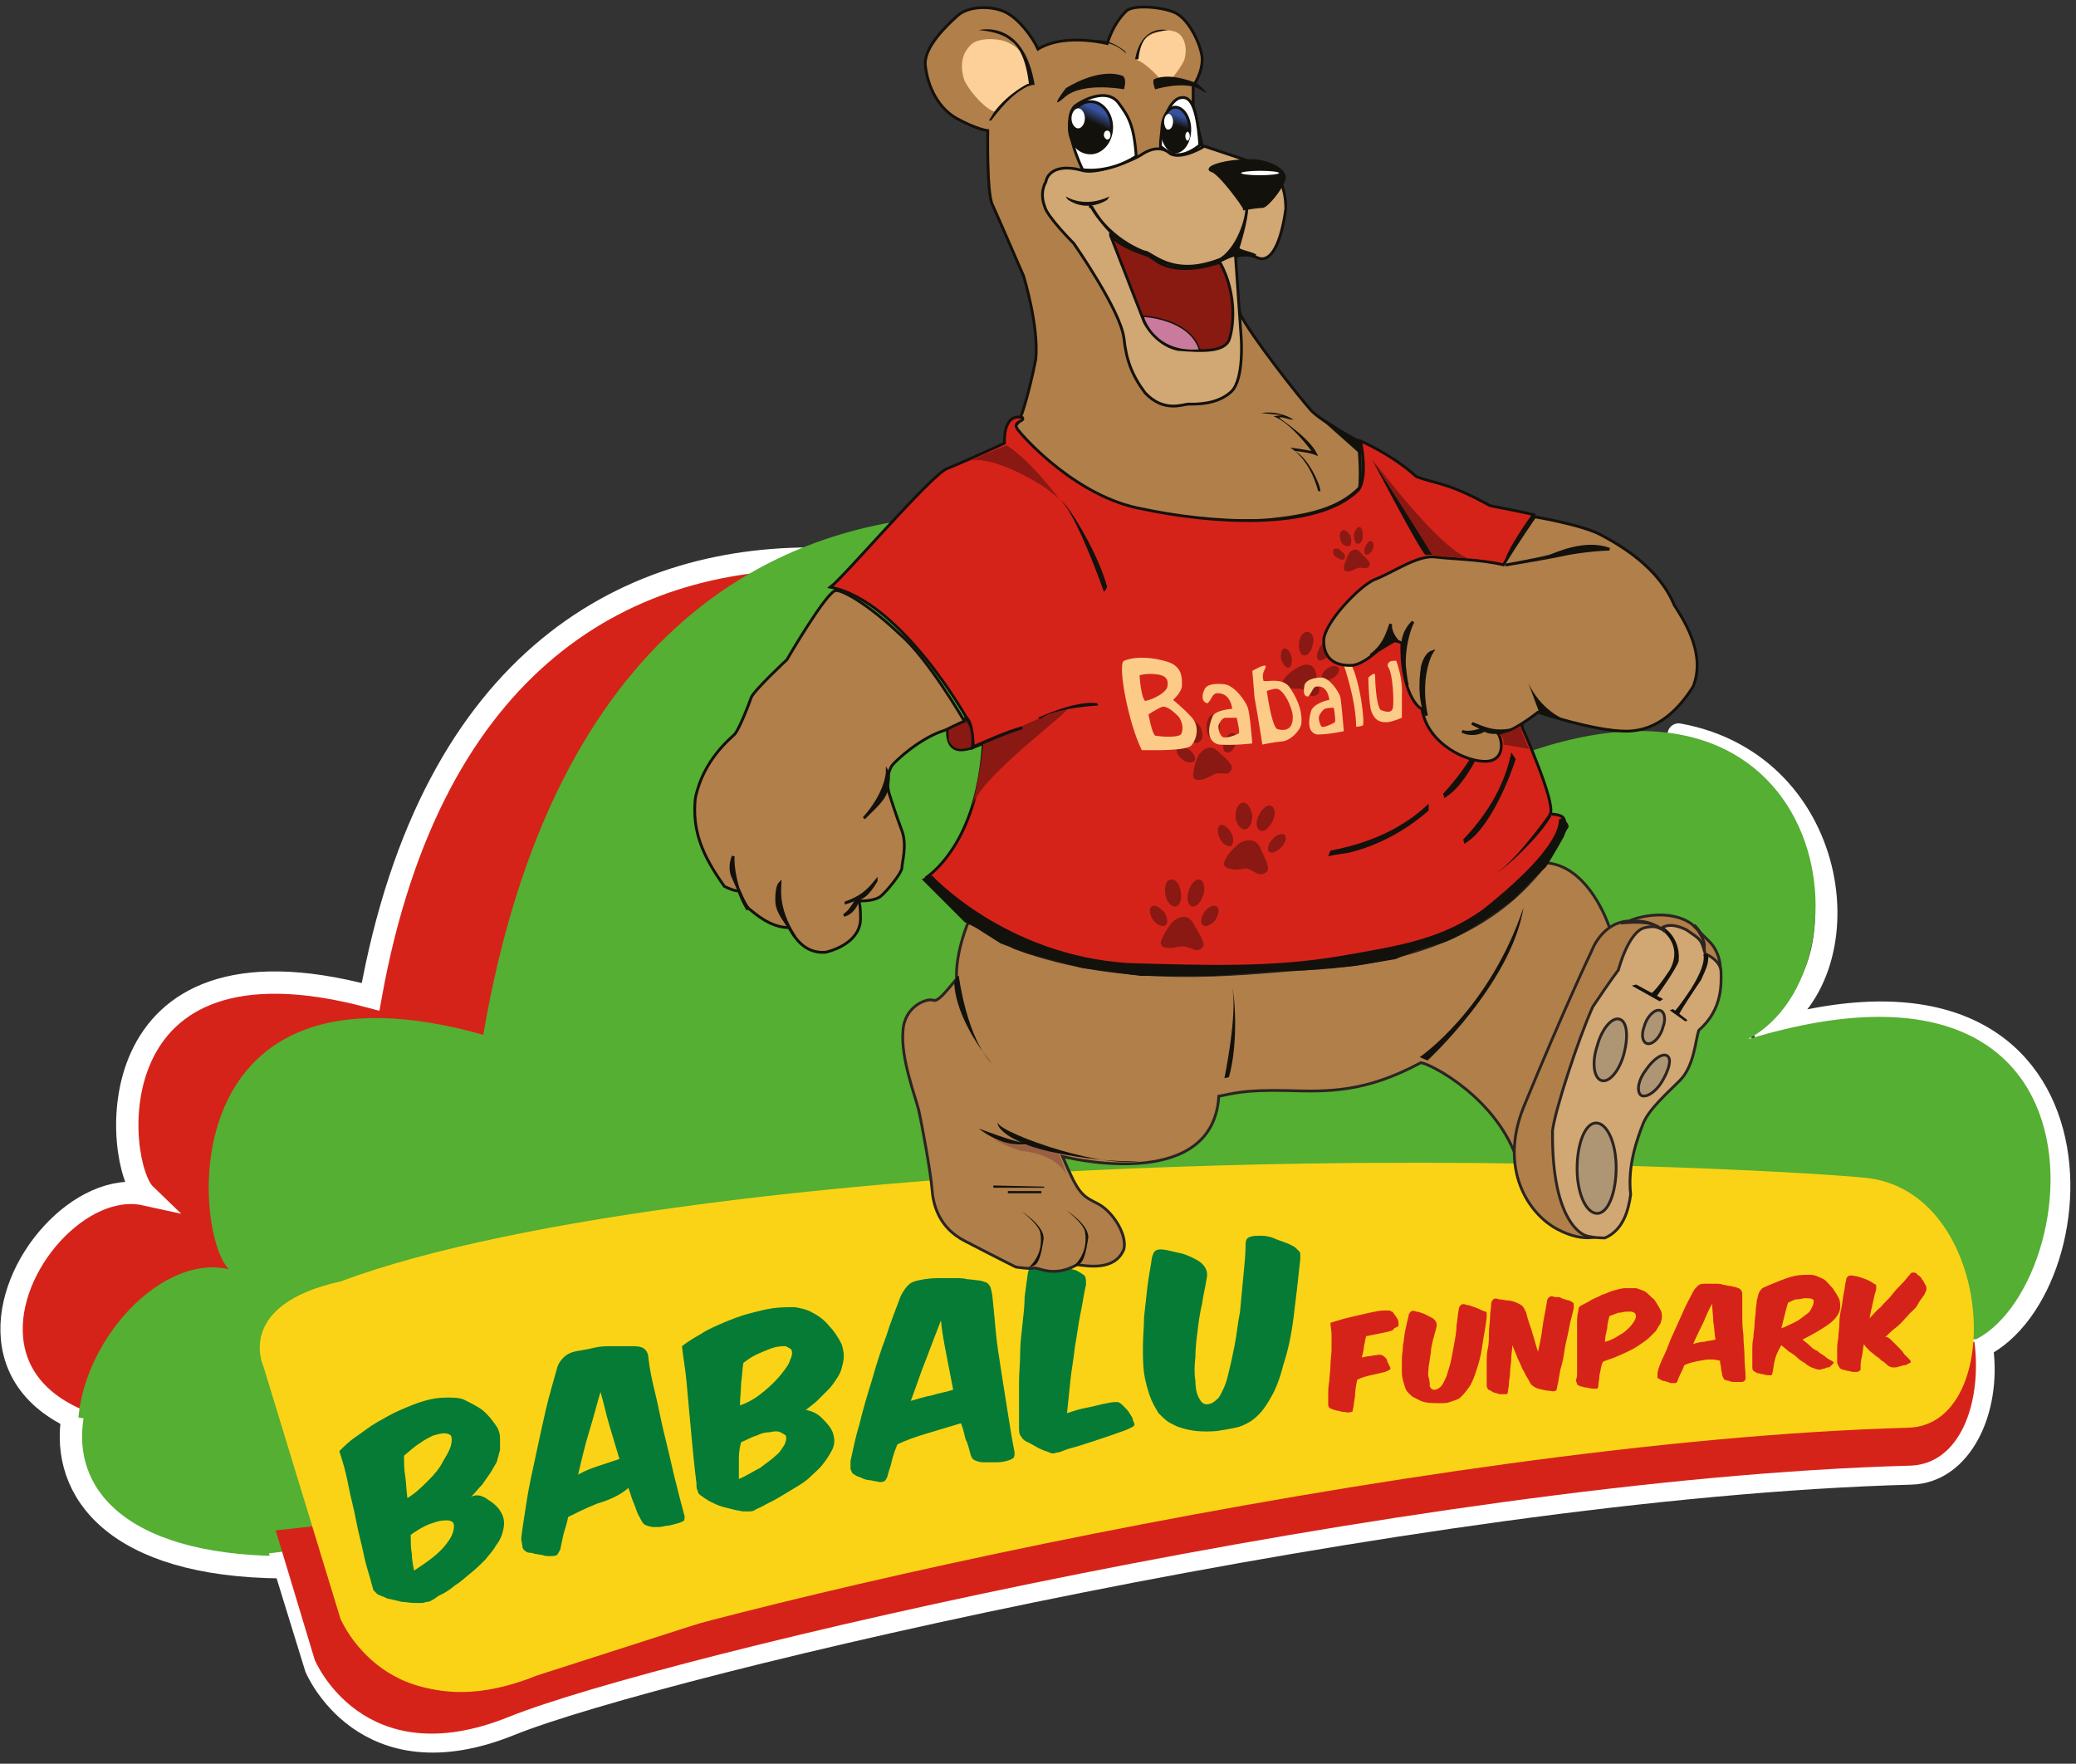 <svg xmlns="http://www.w3.org/2000/svg" width="186" height="158" viewBox="0 0 186 158"><rect x="0" y="0" width="186" height="158" fill="#333333" stroke="none"/><defs><linearGradient id="a" x1="53.592%" x2="63.181%" y1="39.978%" y2="16.152%"><stop offset="0%" stop-color="#13110C"/><stop offset="100%" stop-color="#3753A0"/></linearGradient><linearGradient id="b" x1="52.797%" x2="58.109%" y1="40.725%" y2="17.325%"><stop offset="0%" stop-color="#13110C"/><stop offset="100%" stop-color="#3753A0"/></linearGradient></defs><g fill="none" fill-rule="evenodd"><path stroke="#FFF" stroke-linecap="round" stroke-linejoin="round" stroke-width="2" d="M176.9 120.9c11.3-4.4 13.6-38-18.8-28.5 9.2-4.9 7.1-23.9-7.7-26.6"/><path fill="#D6231A" fill-rule="nonzero" stroke="#FFF" stroke-width="2" d="M149.7 112.7c9.9 0 16.4-32.5-16-23.1 10.7-5.4 6.5-32.1-21.3-20.2-7.6-17-68.2-41.2-79.2 19.9-25-6.7-23 15-20.2 17.7-11.4-2.5-27.4 30.3 21 19.9l115.7-14.2Z"/><path fill="#54AF32" fill-rule="nonzero" d="M174.6 120.6c11.2 0 18.5-38.6-18-27.5 12-6.4 7.3-38.2-24-24-8.6-20.2-76.9-48.9-89.3 23.6-28.1-7.9-26 17.8-22.8 21-12.9-3-30.9 36.1 23.6 23.6l130.5-16.7Z"/><path stroke="#FFF" stroke-width="2" d="M177.6 120.9c.7 5.5-1.9 11-6.4 11.1-44.3 1.2-112.1 17.1-125.5 22.5-13.1 5.3-17.4-5.1-17.4-5.1l-2.9-9.4 152.2-19.1Z"/><path fill="#D6231A" fill-rule="nonzero" d="M176.9 120.2c.7 5.5-1.3 11-5.8 11.1-44.3 1.2-112.1 17.1-125.5 22.5-13.1 5.3-17.4-5.1-17.4-5.1l-3.5-11.6 152.2-16.9Z"/><path fill="#FBD316" fill-rule="nonzero" d="M106.3 104.5c29.3-1 55.7.5 60.7 1 11.7 1 12.9 22.1 4 22.4-43.6 1.2-110.2 16.8-123.4 22.1-12.9 5.2-17.1-5-17.1-5l-6.9-22.6s-2.6-5.5 6.9-7.6c15.8-5.9 47.1-9.4 75.8-10.3Z"/><path fill="#FBD316" fill-rule="nonzero" d="M48.1 150.1c-12.9 5.2-17.1-5-17.1-5l-6.9-22.6s-2.6-5.5 6.9-7.6c15.7-5.8 47.1-9.3 75.7-10.2l4.3 25.2-62.9 20.2Z"/><path fill="#067B35" fill-rule="nonzero" d="M43.8 134.4c.5.3.9.7 1.1 1.1.3.5.3 1 .2 1.5-.1.5-.3 1-.7 1.5-.2.4-.6.8-.9 1.2-.4.4-.8.8-1.3 1.2-.5.4-.9.8-1.4 1.1-.5.4-.9.7-1.4.9-.2.1-.4.3-.6.4-.2.1-.3.2-.5.2s-.3.1-.5.1h-.6c-.5 0-.9-.1-1.2-.1-.4-.1-.8-.2-1.3-.3-.2-.1-.4-.2-.5-.2-.1-.1-.3-.1-.4-.2l-.3-.3c-.1-.1-.1-.3-.2-.6-.2-.8-.5-1.6-.7-2.6-.2-1-.5-2-.7-3.1-.2-1.1-.5-2.1-.7-3.2-.2-1.1-.5-2.1-.8-3 .4-.4.9-.9 1.5-1.3s1.2-.9 1.9-1.3 1.4-.8 2.1-1.1c.7-.3 1.4-.6 2.1-.8.7-.2 1.3-.3 2-.3.6 0 1.2 0 1.6.2.6.3 1.2.6 1.6.9.5.4.9.9 1.3 1.5.2.3.3.7.3 1v1.1c-.1.4-.2.7-.3 1.1-.2.3-.4.7-.6 1-.2.3-.5.7-.7 1-.3.3-.6.7-1 1.1.5-.3 1.1-.1 1.6.3Zm-5.4-1.8c.6-.6 1-1.1 1.3-1.7.3-.5.6-1 .7-1.4.1-.4.1-.7 0-.9-.1-.1-.3-.2-.6-.2s-.6.1-1 .2c-.4.2-.8.4-1.2.7-.5.3-.9.7-1.4 1.1 0 .6 0 1.2.1 1.8.1.6.1 1.3.2 2 .7-.4 1.3-1 1.9-1.6Zm-1.5 6.6c0 .5.1 1 .2 1.5.6-.4 1.2-.8 1.7-1.2.5-.4.9-.8 1.2-1.2.3-.4.5-.7.6-1.1.1-.4.1-.6 0-.8-.1-.1-.3-.2-.5-.2s-.5 0-.9.1c-.3.1-.7.2-1.1.4-.4.2-.9.5-1.3.8 0 .7 0 1.2.1 1.7Zm16.6-4.5c-1 .4-1.8.8-2.6 1.2-.1.6-.3 1.1-.4 1.5-.1.4-.2.9-.3 1.4-.1.2-.2.4-.3.5-.1.1-.4.1-.7.1-.2 0-.4 0-.6-.1-.2 0-.5-.1-.7-.1-.2-.1-.4-.1-.5-.1-.1 0-.3-.1-.4-.2-.1-.1-.2-.2-.2-.4s-.1-.4-.1-.7c.1-.9.3-2.1.5-3.4.2-1.3.5-2.6.8-4 .3-1.4.6-2.8.9-4.1.3-1.3.7-2.6 1-3.7.1-.4.3-.7.6-1 .3-.3.7-.5 1.4-.6.6-.1 1.1-.2 1.5-.3.5-.1.9-.1 1.3-.1h2.1c.5 0 .8.1 1 .3.2.2.3.5.3.8.1.9.3 1.9.6 3.1.3 1.2.5 2.4.8 3.6.3 1.2.6 2.5.9 3.8.3 1.2.6 2.4.9 3.5.1.2 0 .4 0 .5-.1.1-.3.2-.7.3-.4.1-.7.2-1 .2-.3.1-.6.1-1 .1-.3 0-.6-.1-.8-.2-.2-.1-.3-.3-.5-.7-.2-.3-.3-.7-.5-1.2-.2-.4-.3-.9-.5-1.4-.8.7-1.8 1.1-2.8 1.4Zm.2-3.4 1.8-.6-.9-3c-.3-1-.5-2-.8-3-.3 1-.6 2.2-1 3.5-.4 1.3-.7 2.6-1 3.9.7-.4 1.3-.6 1.9-.8Zm19.9-4.3c.4.4.8.8 1 1.3.2.6.2 1 0 1.5-.2.4-.5.9-.9 1.4-.3.4-.7.7-1.1 1.1-.4.4-.9.7-1.4 1l-1.5.9c-.5.3-1 .5-1.5.8-.2.1-.5.2-.6.3-.2.1-.4.1-.5.1h-.5c-.2 0-.4-.1-.6-.1l-1.2-.3c-.4-.1-.8-.3-1.2-.5-.2-.1-.3-.2-.5-.3-.1-.1-.3-.2-.4-.3-.1-.1-.2-.2-.2-.4-.1-.1-.1-.3-.1-.6-.1-.8-.2-1.7-.3-2.7-.1-1-.2-2.1-.3-3.2l-.3-3.3c-.1-1.1-.3-2.1-.4-3.1.5-.4 1-.7 1.7-1.1.6-.4 1.3-.7 2-1 .7-.3 1.5-.6 2.2-.8.8-.2 1.5-.4 2.2-.5.7-.1 1.4-.1 2-.1.6.1 1.1.2 1.6.5.6.3 1.1.7 1.5 1.2.4.4.8 1 1.1 1.6.1.3.2.7.2 1.1 0 .4-.1.7-.2 1.1-.1.4-.3.7-.5 1-.2.3-.4.6-.7.9l-.9.9c-.3.3-.7.6-1.1.9.5.1 1 .3 1.4.7Zm-7.4 3.9v1.6c.7-.3 1.3-.7 1.9-1 .5-.4 1-.7 1.4-1.1.4-.3.6-.7.8-1 .1-.3.2-.5.1-.8-.1-.1-.3-.2-.5-.3-.2-.1-.5-.1-.9 0-.4 0-.8.1-1.2.3-.4.1-.9.4-1.4.6-.2.7-.2 1.2-.2 1.7Zm2.3-6.3c.6-.5 1.1-1 1.5-1.5.4-.5.7-.9.8-1.3.2-.4.2-.7.1-.9-.1-.1-.3-.2-.5-.3-.3 0-.6 0-1 .1s-.8.3-1.3.5-1 .5-1.5.9c-.1.6-.1 1.2-.2 1.8 0 .6-.1 1.3-.1 2 .9-.3 1.6-.8 2.2-1.3Zm14.6 3.8c-1 .3-1.9.6-2.7 1-.2.5-.4 1-.5 1.5-.1.5-.3.9-.4 1.4-.1.2-.2.4-.3.4-.2.1-.4.1-.7 0-.2 0-.4-.1-.6-.1-.2 0-.5-.1-.7-.2-.2-.1-.3-.1-.5-.2-.1-.1-.2-.1-.3-.2-.1-.1-.1-.2-.2-.4v-.7c.2-.9.4-2 .8-3.3.3-1.3.7-2.6 1.1-3.9.4-1.4.8-2.7 1.3-4 .4-1.3.9-2.5 1.3-3.6.2-.4.4-.7.7-1 .3-.3.8-.4 1.4-.5.6-.1 1.1-.1 1.5-.1h1.3c.4 0 .7 0 1.1.1.3 0 .7.1 1 .1.5.1.8.2.9.4.2.2.2.5.3.9.1.9.2 2 .3 3.1.1 1.2.3 2.4.5 3.7.2 1.3.4 2.5.6 3.8.2 1.3.4 2.5.6 3.5 0 .2 0 .4-.1.5-.1.1-.3.2-.7.3-.4.1-.7.1-1 .1h-1c-.3 0-.6-.1-.8-.2-.2-.1-.3-.3-.4-.7-.1-.4-.2-.8-.4-1.2-.1-.4-.2-.9-.4-1.4l-3 .9Zm.4-3.4c.6-.2 1.3-.3 1.9-.5-.2-1-.4-2.1-.6-3.1-.2-1-.4-2.1-.5-3.1-.4 1-.8 2.1-1.3 3.4-.5 1.2-.9 2.5-1.4 3.8.7-.2 1.3-.4 1.9-.5Zm14.8 4c-.9.3-1.8.6-2.6.8-.3.1-.5.2-.8.3-.2 0-.4.1-.5.1-.1 0-.3 0-.4-.1-.1 0-.2-.1-.3-.1-.3-.1-.5-.2-.7-.3-.2-.1-.5-.3-.9-.5-.3-.1-.5-.3-.6-.5-.2-.2-.2-.5-.2-.8v-4.1c0-.8.1-1.7.1-2.5 0-.9.1-1.7.2-2.6.1-.9.2-1.7.2-2.5.1-.8.2-1.5.3-2.2.1-.4.2-.6.4-.7.2-.1.5-.1 1-.1.4 0 .9.1 1.5.2.5.1 1 .3 1.4.4.4.2.7.4.8.5.1.2.1.4.1.8-.2.8-.3 1.7-.5 2.6-.2 1-.3 1.9-.5 3-.1 1-.3 2-.4 3-.1 1-.2 1.9-.3 2.9.6-.2 1.2-.4 1.8-.5.6-.1 1.2-.3 1.8-.4.4-.1.7-.1.9-.1.2 0 .4.2.6.4.2.2.4.4.5.6.1.2.3.4.3.6.1.3.2.4.1.5 0 .1-.3.2-.7.4-.8.3-1.7.6-2.6.9Zm4.7-4c-.2-.6-.4-1.3-.5-2-.1-.7-.1-1.5-.1-2.4 0-.8.1-1.7.1-2.6l.3-2.7c.1-.9.3-1.8.4-2.6.1-.4.2-.6.4-.7.2-.1.5-.1 1 0 .4.1.9.2 1.3.3.4.1.8.3 1.2.5.8.4 1.2 1 1 1.8-.1.7-.3 1.4-.4 2.2-.2.8-.3 1.6-.4 2.4-.1.8-.2 1.6-.2 2.4-.1.8-.1 1.5 0 2.1 0 .6.1 1.1.3 1.5.2.4.4.6.7.6.4 0 .7-.2 1.1-.6.3-.5.6-1.1.8-1.9.2-.8.4-1.7.6-2.7.2-1 .3-2.1.5-3.1.1-1.1.2-2.1.3-3.2.1-1 .2-2 .2-2.8 0-.4.1-.6.4-.7.3-.1.6-.1 1-.1s.9.1 1.3.3c.5.2.9.3 1.3.5.2.1.4.2.5.3l.3.3c.1.1.1.2.1.3v.4c-.2 1.9-.4 3.6-.6 5.2-.2 1.6-.5 3-.9 4.2-.3 1.2-.7 2.3-1.2 3.1-.5.9-1 1.5-1.7 2-.5.3-.9.5-1.4.6-.5.1-1 .2-1.7.3-1.3.1-2.3 0-3.2-.3-.4-.1-.7-.3-1.1-.5-.3-.2-.6-.5-.9-.8-.3-.5-.6-1-.8-1.6Z"/><path fill="#D6231A" fill-rule="nonzero" d="m123.9 119.4-1.5.3c-.1.3-.1.6-.2.9 0 .3-.1.7-.2 1 .2 0 .4-.1.6-.1.2 0 .4-.1.7-.1.4-.1.6 0 .8.2.1.1.2.2.2.4.1.1.1.2.2.4.1.1.1.3 0 .3-.1.1-.2.1-.4.2-.4.1-.8.2-1.3.3-.4.1-.8.2-1.2.4-.1.5-.2 1-.2 1.5-.1.5-.1.9-.2 1.2 0 .1 0 .2-.2.2-.1 0-.3.1-.4 0-.2 0-.4 0-.6-.1-.2 0-.4-.1-.5-.1-.2-.1-.3-.1-.4-.2-.1-.1-.1-.2-.1-.4v-.8c0-.3 0-.7.1-1.2 0-.4.1-.9.1-1.4 0-.5.1-1 .1-1.4v-1.3c0-.4-.1-.8-.1-1.1.3-.1.7-.2 1-.3.3-.1.8-.2 1.2-.3.4-.1.9-.2 1.3-.3.5-.1.9-.2 1.3-.2h.5c.1 0 .1.1.2.1s.1.1.2.2c.2.3.4.5.4.8v.3l-.4.2c0 .2-.5.3-1 .4Zm1.9 4.6c-.1-.3-.2-.7-.2-1v-1.2c0-.4.1-.9.1-1.3.1-.4.1-.9.2-1.3.1-.5.2-.9.3-1.3 0-.2.1-.3.2-.4.1-.1.3-.1.5 0 .2 0 .4.1.7.2l.6.3c.4.2.6.5.5.9-.1.4-.2.7-.3 1.1-.1.4-.2.8-.2 1.2-.1.4-.1.8-.2 1.2 0 .4-.1.7 0 1 .1.3.1.6.1.8.1.2.2.3.4.3s.4-.1.6-.3c.2-.2.3-.5.5-.9.1-.4.3-.9.4-1.4.1-.5.2-1 .3-1.6.1-.5.2-1.1.2-1.6.1-.5.1-1 .2-1.4 0-.2.1-.3.2-.4.1-.1.3-.1.5 0 .2 0 .4.1.7.2.3.1.5.2.7.3.1 0 .2.1.3.1.1 0 .1.1.1.1v.4c-.1 1-.3 1.8-.4 2.6-.1.8-.3 1.5-.5 2.1-.2.6-.4 1.2-.7 1.6-.3.4-.6.8-.9 1-.2.1-.5.2-.8.3-.3.1-.5.1-.9.1-.7 0-1.2 0-1.7-.2l-.6-.3c-.2-.1-.3-.2-.5-.4s-.3-.4-.4-.8Zm12.4-5.1c.1-.8.3-1.6.4-2.3 0-.2.1-.3.2-.4.1-.1.3-.1.5 0h.3c.1 0 .2 0 .3.1.1 0 .2.1.3.1.1 0 .2.1.4.1.2.1.4.2.4.3v.4c-.1.5-.3 1.1-.4 1.7-.1.6-.3 1.3-.4 1.9-.1.7-.2 1.3-.4 1.9-.1.6-.2 1.2-.3 1.6 0 .3-.2.4-.6.3-.3 0-.7-.1-1.1-.2-.3-.1-.6-.3-.7-.5-.1-.2-.2-.4-.4-.7-.1-.3-.3-.5-.4-.8-.1-.3-.3-.6-.4-.9-.1-.3-.3-.7-.4-1 0 .4-.1.8-.1 1.2 0 .4-.1.8-.1 1.2 0 .4-.1.7-.1 1 0 .3-.1.6-.1.8 0 .1-.1.2-.1.2h-.4c-.2 0-.4 0-.5-.1-.2 0-.4-.1-.5-.2-.2-.1-.3-.1-.3-.2-.1-.1-.1-.2-.1-.4v-1.9c0-.4 0-.9.1-1.3s.1-1 .1-1.4c0-.5.1-.9.1-1.4 0-.4.1-.8.1-1.2 0-.2.1-.3.2-.4.1-.1.3-.1.5 0 .3 0 .6.1.8.1.3 0 .5.1.8.2.2.1.4.2.5.3.1.1.2.3.3.5.1.2.1.4.2.7l.3.9c.1.3.2.7.3 1 .1.4.2.7.3 1 .1-.5.3-1.3.4-2.2Zm5.1 4.3c0 .4-.1.7-.1 1 0 .1-.1.2-.1.2h-.4c-.2 0-.4-.1-.6-.1-.2 0-.3-.1-.5-.1-.1-.1-.3-.1-.3-.2s-.1-.2-.1-.4c.1-.2.1-.4.1-.8v-4.2c0-.4 0-.8.1-1.1 0-.3.1-.5.2-.5.3-.2.6-.3.9-.5.3-.2.7-.3 1-.5.4-.1.7-.3 1.1-.4.4-.1.7-.2 1-.2h1c.3.1.6.2.8.3.3.2.5.5.8.7.2.3.4.6.6 1 .1.2.1.4.1.6 0 .2-.1.4-.1.5-.1.2-.2.3-.3.5-.1.2-.2.3-.4.5s-.5.5-.8.7c-.3.2-.7.5-1.1.7-.4.2-.8.4-1.3.6-.4.2-.9.3-1.3.5-.2.5-.2.9-.3 1.2Zm1.8-3.6c.4-.2.7-.5.9-.7.2-.2.4-.5.5-.7.1-.2.1-.4 0-.5 0-.1-.1-.1-.3-.2h-.5c-.2 0-.4.1-.7.1-.3.1-.5.2-.8.3-.1.4-.2.7-.2 1.1-.1.4-.2.8-.2 1.2.5-.1 1-.4 1.3-.6Zm7.2 2.3c-.5.1-1 .2-1.4.4-.1.3-.2.5-.3.7-.1.2-.2.4-.3.7 0 .1-.1.2-.2.2h-.4c-.1 0-.2-.1-.3-.1-.1 0-.2-.1-.4-.1-.1 0-.2-.1-.2-.1-.1 0-.1-.1-.2-.1s-.1-.1-.1-.2v-.3c.1-.5.3-1 .6-1.6.3-.6.5-1.3.8-1.9.3-.7.6-1.3.9-2 .3-.7.6-1.2.9-1.8.1-.2.2-.3.4-.5s.4-.2.8-.2h.8c.2 0 .5 0 .7.1.2 0 .4.1.6.1.2 0 .3.1.5.1.2.1.4.1.5.3.1.1.1.3.1.5v1.6c0 .6 0 1.2.1 1.9 0 .7.1 1.3.1 2s.1 1.3.1 1.8c0 .1 0 .2-.1.3-.1.1-.2.1-.4.1h-.5c-.2 0-.3 0-.5-.1-.2 0-.3-.1-.4-.1-.1-.1-.1-.2-.2-.4 0-.2-.1-.4-.1-.6 0-.2-.1-.5-.1-.7-.7-.2-1.3-.1-1.8 0Zm.4-1.7c.3-.1.7-.1 1-.2-.1-.5-.1-1.1-.2-1.6 0-.5-.1-1.1-.1-1.6-.3.5-.5 1-.8 1.7-.3.6-.6 1.2-.9 1.9.3-.1.7-.2 1-.2Zm6.3 1.7c-.1.4-.1.7-.2 1.1 0 .1-.1.2-.1.2h-.3c-.2 0-.4-.1-.5-.1-.2 0-.3-.1-.5-.1-.1-.1-.2-.1-.3-.2-.1-.1-.1-.2-.1-.4v-1.5c0-.3 0-.7.1-1.1 0-.4.1-.8.1-1.2 0-.4.1-.8.1-1.1 0-.4.1-.7.1-1 .1-.3.1-.5.2-.7.1-.2.2-.3.3-.4.4-.2.9-.4 1.4-.6.5-.2 1-.4 1.5-.5.5-.1.9-.1 1.4-.1.4 0 .8.2 1.2.4.3.2.5.5.8.8.2.3.4.6.6 1 .1.4.1.8 0 1.1-.2.5-.6.9-1.2 1.3s-1.3.8-2.1 1.2c.2.2.4.3.6.5.2.2.4.4.7.5.2.2.4.3.7.5.2.2.4.3.6.4.2.1.2.2.2.2l-.2.2c-.1.1-.2.2-.3.2-.1 0-.2 0-.3.1-.2 0-.3.1-.5.1s-.4-.1-.7-.2c-.2-.1-.4-.2-.6-.4-.2-.1-.5-.3-.7-.5-.2-.2-.5-.4-.7-.5-.2-.2-.5-.4-.7-.6-.4.7-.5 1-.6 1.4Zm.9-4.1-.3 1.2c.5-.2.9-.4 1.3-.6.4-.2.7-.5 1-.7.3-.2.4-.5.5-.7.1-.2.1-.4.1-.5-.1-.2-.4-.2-.8-.2-.2 0-.4.1-.7.1-.3 0-.5.2-.8.3-.1.3-.2.7-.3 1.1Zm9.6 2.3.6.6c.2.2.4.4.5.6l.4.4c.1.1.2.2.2.3 0 .1-.1.1-.3.2-.1.1-.2.1-.3.1-.1 0-.3.1-.4.1-.2.1-.4.1-.6.1-.2 0-.4-.1-.6-.3-.1-.1-.2-.2-.4-.3-.1-.1-.3-.3-.5-.4-.2-.2-.4-.3-.6-.5-.2-.2-.4-.4-.5-.6-.1.4-.1.8-.2 1.2-.1.4-.1.7-.1 1 0 .1 0 .2-.1.2 0 0-.1.1-.2.1h-.4c-.1 0-.3-.1-.5-.1-.3-.1-.6-.1-.7-.3-.1-.2-.2-.3-.2-.5v-.9c0-.4 0-.8.1-1.2 0-.4.1-.9.1-1.4 0-.5.1-1 .2-1.4.1-.5.1-.9.2-1.3s.1-.8.2-1.1c0-.2.1-.3.2-.4.1 0 .3-.1.5 0 .2 0 .5.1.8.2.3.1.5.2.7.3.1.1.2.1.3.2.1 0 .1.1.2.1v.4c-.1.3-.2.7-.3 1.2-.1.4-.2.9-.3 1.4.3-.3.6-.7 1-1 .3-.4.7-.7 1-1.1.3-.4.6-.7.9-1 .3-.3.5-.6.7-.8.1-.2.2-.2.3-.2.1 0 .3 0 .4.2.2.1.3.2.4.4.1.1.2.3.3.5.1.1.1.3.1.4 0 .1-.1.3-.2.5-.2.3-.4.5-.6.9-.2.4-.6.6-.9 1-.3.3-.6.7-1 1-.4.3-.7.6-1 .9.2-.1.4.1.6.3Z"/><path fill="#54AF32" fill-rule="nonzero" stroke="#FFF" stroke-width="2" d="M6.5 126.9c-1.1 6.7 3.8 13.4 18.8 13.5"/><path fill="#13110C" d="M137.7 63.1s.1 1.7-2.9 2.2c-1.9 0-3.1-.7-3.1-.7s.7.5.9.5c.3 0-.9.4-1.6.2.4.2 2.8.4 3.4.5 1-.2 1.8-.8 3.5-2.2l-.2-.5Z"/><path fill="#B17F4A" stroke="#13110C" stroke-width=".25" d="M90.9 38.2s3.2 3.9 5.7 5.3c2.8 1.4 7.3 3.5 16.8 3.1 3.9-.4 6.5-1 8.4-2.9.2-1.4-.1-4.2-.1-4.2s-3.1-1.6-4.2-2.7c-1-1.1-5.5-6.8-6.4-8.7-.3-1.7-4.2-18.6-4.2-18.6V7.7s.9-1.2.8-2.6c-.2-1.4-1.3-3.5-2.5-4s-3.7-.7-4.3-.1c-.6.6-1.2 1.4-1.7 2.9-.9-.2-4.1-.8-6.2.5-.5-1.1-1.7-2.7-2.9-3.3-1.2-.6-3.3-.6-4.3.3-1 .9-3 2.8-2.9 4.4.2 2 1.2 3.9 2.8 4.8 1.8 1 2.8 1.1 2.8 1.1s-.1 5.5.4 6.6c.5 1.1 2.8 6.4 2.8 6.4s1.4 4.5 1.1 7.5c-.6 3-1.2 4.8-1.4 5.3-.1.4-.5.7-.5.7Z"/><path fill="#FFF" stroke="#13110C" stroke-width=".25" d="M104 13.2c-.1.2 0-3.6 1.6-4.4.7-.2 1.6-.2 1.9 4.2-2.4 1.9-3.3 0-3.5.2Z"/><path fill="#D6231A" stroke="#13110C" stroke-width=".25" d="M86.8 82.5s-3.4-3-3.8-3.9c1-.7 4.6-3.8 5.1-12-.8.3-3.4 1.7-3.2-1.4 1.1-.6 1.7-.9 1.7-.9s-5.9-10.5-12.2-11.7c1.3-1 8.8-9.8 10.4-10.6 2-.8 5.2-2.3 5.2-2.3s-.2-2.7 1.6-2.3c.3.4-1 .3-.4 1.1s5.4 6.1 11.2 7.1c5.6 1.2 15.5 2.1 19.3-1.7.9-1.2.2-4.4.2-4.4s2.8 1.2 5 3.2c1.9.7 2.8.5 6.6 2.6 3.1.6 3.9.8 3.9.8s-2.4 3.3-2.5 4.4c-1.1-.1 1.5 14.7 1.5 14.7s3 6.7 2.5 7.7c.4.1 1.6 0 1.2 1.1-.5.8-1.1 2.6-1.8 3.4-.4.5-4.9 5.5-9.1 6.7-3.5 1.2-2.3 1.7-10.8 2.6-3.2.1-8.6.5-8.6.5s-8 .3-11.3-.4c-3.3-.7-7.1-1.6-7.8-2-.7-.5-3.9-2.3-3.9-2.3Z"/><path fill="#891912" d="M115.8 61.7s-1.2-.2-.8-.8c.3-.6 1.4-1.2 1.7-1.3.3-.1 1-.2 1.2.7.2.9.3 1.1.3 1.6 0 .3-.5.6-.8.4-.3-.2-.6-.6-1-.6h-.6Zm.6-4.2c.1-.6.5-1 .8-.9.4.1.6.6.4 1.2-.1.6-.5 1-.8.9-.3 0-.5-.6-.4-1.2Zm2.8 1.1c.3-.5.4-1 .2-1.2-.3-.2-.7 0-1.1.5-.3.5-.4 1-.2 1.2.2.2.7-.1 1.1-.5Zm.3 2.1c.4-.3.6-.7.4-.9-.2-.2-.6-.2-1 .1-.4.3-.6.7-.4.9.1.2.6.2 1-.1Zm-4.7-1.6c-.1-.5 0-.9.2-1 .3-.1.6.3.7.7.1.5 0 .9-.2 1-.2.1-.5-.2-.7-.7Zm-6.7 10.6s-1.1.5-1.2-.2c0-.7.4-1.9.7-2.1.2-.2.8-.8 1.5-.1.7.6.9.8 1.2 1.2.2.3-.1.8-.4.8-.4 0-.9-.1-1.2.1-.3.2-.6.3-.6.3Zm-1.8-3.9c-.2-.6-.2-1.1.2-1.3.3-.1.8.2 1.1.7.2.6.2 1.1-.2 1.3-.4.2-.8-.2-1.1-.7Zm3-.7c0-.6-.2-1.1-.6-1.1-.3 0-.6.5-.6 1.1 0 .6.2 1.1.6 1.1.2-.1.5-.5.6-1.1Zm1.4 1.6c.2-.5.1-1-.2-1-.3-.1-.6.2-.8.7-.2.5-.1 1 .2 1 .3.1.6-.2.8-.7Zm-4.8 1.3c-.4-.3-.6-.8-.4-1 .2-.2.7-.1 1.1.2.4.3.6.8.4 1-.3.2-.8.1-1.1-.2Z"/><path fill="#FCCB88" d="M102.1 60.5s.1 1.9.5 2.3c.9-.2 1.9-.8 2-1.3.1-.6-.1-1-1-1.1-1-.1-1.5.1-1.5.1Zm.8 3.5s.3 1.7.6 1.9c.6.1 1.9.2 2.3-.1.3-.5.1-1.2-.2-1.6-.3-.3-.9-.9-1.4-.9-.4.1-1.3.7-1.3.7Zm-2.2-4.8c1.4-.6 3.7-.1 4.4.3.8.5.8 1.2.8 1.9 0 .6-.8 1.3-.8 1.3s1 .8 1.7 1.6.4 1.9 0 2.4c-.3.6-3.4.5-4.5.5-1.2-2.4-2.2-7.7-1.6-8Zm10.1 5.1h-1c-.3 0-.5.4-.6.6-.1.2 0 .8.3 1.1.3.2 1.1-.1 1.5-.3.1-.2-.2-1.4-.2-1.4Zm-.4-.8s-.1-1.4-1.3-1.4c-.5 0-.5.5-.9.9-.6-.1-.5-.8-.3-1.2.2-.5.9-.6 1.8-.5.9.1 1.9 1.5 2.1 2.1.2.6.4 3.2.4 3.2s-1.6.2-3 .1c-1.2-.3-.9-1.7-.6-2.4.1-.7 1.8-.8 1.8-.8Zm3.1-1.6s.4 3 .9 3.4c.6.2 1.6.2 1.4-1.4-.3-1.2-.9-2.1-1.4-2.2-.4 0-.9.2-.9.2Zm-1.3-1.8s1.2-.7 1.2-.4c0 .3-.4.5-.2 1.3.4.1 1.6-.3 2.3.5.6.9 1.2 2 1.1 3.3-.1.7-1 1.5-1.6 1.6-1 .1-1.9.3-1.9.3s-.5-3.2-.7-4.2c-.1-1.3-.2-2.4-.2-2.4Zm7.3 3.3s-.6 0-.8.1c-.2.1-.4.4-.5.6-.1.2 0 .7.2 1 .2.1.9-.2 1.2-.4.1-.2-.1-1.3-.1-1.3Zm-.4-.7s-.1-1.3-1.1-1.2c-.4 0-.4.5-.8.9-.5 0-.4-.7-.3-1.1.2-.4.8-.6 1.5-.6s1.6 1.3 1.7 1.8c.1.6.3 3 .3 3s-1.3.3-2.4.3c-1-.2-.7-1.6-.5-2.2.4-.7 1.6-.9 1.6-.9Zm1.3-3.1s1.1 3.1 1.1 5.5c.1 0 .3 0 .6-.1.2-.2-.2-3.9-1.1-5.6-.2-.2-.6.2-.6.2Zm2.2 1.1s.6-.6.6-.2c0 .5.1 2.7.5 3.1.5.2 1 .3 1.1-.2.1-.5 0-3-.4-3.6-.2-.2 0-.6.4-.6h.3s.6 1.6.5 3v2.1s-.9.4-1.4.4c-.5 0-1.1-.1-1.4-1.2-.2-1.2-.2-2.8-.2-2.8Z"/><path fill="#B17F4A" stroke="#2B2422" stroke-width=".25" d="M144.2 83.1c-.5-1.5-2.3-5.5-5.6-5.8-1.6 1.8-6.4 8.9-21.8 9.5-5.6.4-16 1.8-25.9-1.9-2.9-1.6-4.1-2.4-4.1-2.4s-1.2 2.7-1.1 5.2c-1 1.2-1.7 2.1-2.1 1.9-.5-.2-2.6.5-2.7 2.8-.2 2.4 1.1 5.8 1.4 7 .3 1.3 1.1 5.7 1.2 7.1.1 1.4.6 3.5 3 4.7 2.3 1.2 4.5 2.3 4.5 2.3s1.2.2 1.6.1c.5-.1 1.7.9 3.9-.3.9.1 3.4.6 4.2-1.4.3-1.3-1-3.4-2.4-4.1-1.4-.7-1.7-.9-3.1-4.2 1.6.4 13.5 2.9 14-5.4 1.2-.2 2.1-.6 6.2-.5 3.5.1 6.9.2 11.9-2.5.9.1 6.9 3.2 8.7 8.9l8.2-21Z"/><path fill="#13110C" d="M109.7 96.6s1.2-5.8.7-8.1c.3 1.1.5 5.3-.3 8-.5.1-.4.1-.4.1Zm-19.4 10.1h3v.2h-3v-.2Zm-1.3-.5 4.5.1.1.1H89v-.2Zm2.5 2.3s2.1 1.3 2 2.5c-.2 1.3-.4 2.2-.9 2.4l-.5.2s1.5-1.1 1.1-3.2c-.2-.8-1.7-1.9-1.7-1.9Zm4-.1s2.1 1.3 2 2.5c-.2 1.3-.4 2.2-.9 2.4l-.5.2s1.5-1.1 1.1-3.2c-.2-.8-1.7-1.9-1.7-1.9Z"/><path fill="#B17F4A" stroke="#2B2422" stroke-width=".25" d="M142.6 85.2s.9-2.6 3.4-2.7c.8-.4 3.7-1.1 5.6.3l1.6 1.6s1.2 1.1.9 3.2c-.3 2.1-2.1 4.4-2.1 4.4l-5.3 8.2-1.3 2.3-.5 6.9-1.3 1.2s-1.5.9-4.1-.5c-2.6-1.4-5.2-5.4-3-10.9 3.7-9 6.1-14 6.1-14Z"/><path fill="#D1A773" stroke="#2B2422" stroke-width=".25" d="M142.1 110.7s-3.1-.8-3-9.4c.2-1.8 2.3-8.2 3.6-11.1 1.6-2.4 2.3-3.3 2.3-3.3s.9-3.5 2.4-3.8c.9-.2 1.1 0 1.4.1.2-.2.9-.6 2.3.1 1.3.9 1.3.8 1.7 2.2.2 0 1.4.6 1.4 1.6 0 .9.2 3.3-2 5.2-.3.9-.4 3.2-1.7 4.5-1.2 1.2-2.8 2.6-3.3 3.9-.5 1.3-1.4 3.7-1.1 6.3-.2 1.5-.7 3.2-2.3 3.9-1.1 0-1.7-.2-1.7-.2Z"/><path fill="#AE9675" stroke="#2B2422" stroke-width=".25" d="M143.1 93.7c.4-1.5 1.3-2.6 2-2.4.7.2.8 1.6.4 3.1s-1.3 2.6-2 2.4c-.7-.2-.9-1.6-.4-3.1Zm4.4 2.1c.7-1 1.5-1.5 1.9-1.2.4.3.1 1.3-.5 2.3-.6 1-1.5 1.5-1.9 1.2-.4-.4-.2-1.4.5-2.3Zm-.2-3.8c.2-.8.8-1.5 1.3-1.5s.7.7.4 1.5c-.2.8-.8 1.5-1.3 1.5s-.7-.7-.4-1.5Zm-6 12.7c0-2.2.7-4.1 1.7-4.1s1.8 1.8 1.8 4-.7 4.1-1.7 4.1-1.8-1.8-1.8-4Z"/><path fill="#13110C" d="M148.7 83.2s2.2 1.3.9 3.7c-1.4 2.1-1.7 2.1-1.7 2.1l.5.3s1.8-2.5 2-3.2c.1-1-.2-2.2-1.3-3l-.4.1Zm3.9 2.3s.4.7-1.1 3.1c-1.4 2.1-1.6 2.1-1.6 2.1l.5.3c-.1-.1 1.6-2.6 2-3.2.4-.9.8-1.6.6-2.4-.3.1-.4.1-.4.1Z"/><path fill="#13110C" d="m146.2 88.3 2.5 1.4.3-.2-2.4-1.3-.4.1Zm3.4 2.2 1.4 1 .2-.1-1.3-1-.3.1Z"/><path fill="#13110C" stroke="#2B2422" stroke-width=".25" d="M145.9 82.6c-1.9.3 1.2-.3 2.4.3.9.5.8.5.8.5s-1.3-1.2-3.2-.8Zm6.2.6c-.8-.9.5.5.6 1.4v.6s.1-1.1-.6-2Z"/><path fill="#13110C" d="m127.2 94.7.7.3s7.5-6.9 8.6-13.7c-3.1 9.2-9.3 13.4-9.3 13.4Zm-41.3-7.3s.7 5.6 3 7.9c-1.7-2-3.3-4.9-3.4-7.2.1-.6.4-.7.4-.7Z"/><path fill="#9A5F43" d="M91.8 102.6c.5-.1 3.1.8 3.1.8l.7 1.9s-.8-1.9-4.1-2.2c-1.1-.3-2.4-1-2.4-1s2.2.6 2.7.5Z"/><path fill="#13110C" d="M89.5 100.5c-1 .5 8.5 4.2 12.6 3.5-2.5.2-8.9-.6-11.1-1.9-1.1-.5-1.9-1.4-1.5-1.6Z"/><path fill="#13110C" d="M87.7 101.1s3.4 1.3 4.2 1.3h.8s-1 .3-2.4 0-2.6-1.3-2.6-1.3ZM98.9 53s-2.2-6.3-3.8-8.2c.9.9 3.3 4.8 4.1 7.8-.3.5-.3.4-.3.4Zm36.5 14.4.4.6s-1.4 4.5-3.6 6.8c-.5.5-1 .8-1 .8l-.1-.4c2.4-2.5 3.8-5.2 4.3-7.8ZM128 72v.6s-2.9 2.8-7.2 3.8c-.8.1-1.8.3-1.8.3l.2-.5c3.7-.7 6.6-2.1 8.8-4.2Zm5.6-8.7.4.6s-1.4 4.5-3.6 6.8c-.5.5-1 .8-1 .8l-.1-.4c2.4-2.6 3.8-5.2 4.3-7.8Z"/><path fill="#B17F4A" stroke="#13110C" stroke-width=".25" d="M137.5 46.3s4.2.7 5.9 1.6c1.7.9 5.2 2.9 6.6 6.3 1.1 1.7 2.8 4.5 1.7 7.3-1.2 1.9-3.1 4-6 4s-7.9-1.7-7.9-1.7-2.5 2-3.6 1.9c.4.5.7 2.4-1 2.5-1.7.1-5.3-1.5-5.8-4.7-.6-.2-1.9-2-1.8-5.9-.6-.3-1.3-.2-1.3-.2s-1.7 2-3.1 2.2c-1.6.1-2.6-.6-2.6-2.2s3.3-5 4.6-5.5c1.6-.6 3.8-2.2 5.4-2 1.6.2 4 .2 6.1.7 1-1.7 2.8-4.3 2.8-4.3Z"/><path fill="#13110C" stroke="#13110C" stroke-width=".25" d="M135 50.6s3.3-.6 3.9-.8c.6-.2 3.1-1.4 5.3-.6-.8 0-2.9.2-4.2.5-1.4.3-5 .9-5 .9Z"/><path fill="#13110C" d="M136.9 61.1s1.4 3.7 5.6 3.9c-1.9-.4-4.6-1.2-4.6-1.2l-1-2.7Z"/><path fill="#13110C" stroke="#13110C" stroke-width=".25" d="M125.7 57.5s0-.9.9-1.8c-.4.7-1.2 3.3-.5 5.7-.3-1-.4-3.9-.4-3.9Zm1.7 2.5c0-.3.3-1.4.9-1.6-.2.3-1.2 2.4-.5 5.7-.8-1.6-.4-4.1-.4-4.1Zm-44 18.5s6.6 7.2 17.7 7.9c7 .2 12.8.4 18.8-.6 5.9-1 9.3-1.6 13-4.2 3.9-3.1 6.8-6.1 6.9-8.1l.2-.1s.5.5.4.7c-.2.2-.4.8-.4.8s-1 1.8-1.6 2.7c-.6.5-2.9 2.9-2.9 2.9s-4.5 3.4-6.5 3.9-4 1.4-4 1.4l-3.6.6-4.4.4-2.8.1-5.5.4h-6.5l-5.2-.7-4.9-1.3-2.4-.9-2.2-1.4-1-.5-3.7-3.7.6-.3Z"/><path fill="#13110C" d="M138.8 72.9s-2.8 4-4.7 5.3c1-.6 3.8-3.2 4.9-5.1l-.2-.2Z"/><path fill="#891912" d="M105.2 84.9s-1.3.2-1.2-.5c.2-.7 1-1.9 1.3-2 .3-.2 1.1-.6 1.6.3.5.9.7 1.1.9 1.7.2.4-.3.8-.7.7-.4-.1-.9-.4-1.3-.3-.3 0-.6.1-.6.1Zm-.8-4.8c-.1-.7.1-1.3.5-1.3.4-.1.8.4.9 1.1.1.7-.1 1.3-.5 1.3-.3.1-.8-.4-.9-1.1Zm3.4.1c.2-.6.1-1.3-.3-1.4-.3-.1-.8.3-1 1-.2.6-.1 1.3.3 1.4.4.1.8-.4 1-1Zm1.1 2.2c.3-.5.4-1 .1-1.2-.3-.2-.8.1-1.1.5-.3.5-.4 1-.1 1.2.3.2.8-.1 1.1-.5Zm-5.6 0c-.3-.5-.4-1-.1-1.2.3-.2.7.1 1.1.5.3.5.4 1 .1 1.2-.3.2-.8-.1-1.1-.5Zm7.5-4.5s-1.4 0-1.1-.7c.2-.7 1.3-1.7 1.6-1.8.3-.1 1.1-.4 1.6.5.4 1 .6 1.2.7 1.8.1.4-.4.7-.8.6-.4-.1-.8-.5-1.2-.5-.5.1-.8.1-.8.1Zm-.1-4.8c0-.7.3-1.2.7-1.2.4 0 .7.5.8 1.2 0 .7-.3 1.2-.7 1.2-.4 0-.8-.6-.8-1.2Zm3.3.5c.3-.6.3-1.2-.1-1.4-.3-.2-.8.2-1.1.8-.3.6-.3 1.2.1 1.4.3.2.8-.2 1.1-.8Zm.8 2.3c.4-.4.5-.9.3-1.1-.2-.2-.8 0-1.1.4-.4.4-.5.9-.3 1.1.2.2.7 0 1.1-.4Zm-5.5-.8c-.3-.5-.2-1 0-1.2.3-.1.7.2 1 .7.3.5.2 1 0 1.2-.3.1-.8-.2-1-.7Zm11.9-24s-.8.3-.8-.2c0-.4.4-1.2.5-1.4.2-.2.6-.5 1 0s.6.5.8.9c.1.2-.1.5-.3.5-.2 0-.6-.1-.8 0l-.4.2Zm-1.1-2.7c-.1-.4-.1-.8.2-.9.2-.1.5.2.7.5.1.4.1.8-.1.9-.3.1-.7-.1-.8-.5Zm2-.4c0-.4-.1-.8-.3-.8-.2 0-.4.3-.5.7 0 .4.1.8.3.8.3.1.5-.3.5-.7Zm.9 1.2c.1-.3.1-.6-.1-.7-.2-.1-.4.1-.6.5-.1.3-.1.6.1.7.2 0 .5-.2.6-.5Zm-3.3.7c-.3-.2-.3-.5-.2-.7.1-.1.5-.1.7.2.3.2.4.5.2.7-.1.1-.4 0-.7-.2Z"/><path fill="#13110C" d="M122.9 41.1s4.3 8.2 4.8 8.6h.7l-5.5-8.6Z"/><path fill="#891912" d="M123.3 41.6c-.7-.9 3.4 5.4 5 8.1.7.1 3.8.4 3.8.4-1.9.1-6.4-5.4-8.8-8.5Zm-35.2 25s6.2-2.9 7.4-3.1c1.2-.3-7.5 5.8-8.4 8.7.7-2.8 1-5.6 1-5.6Z"/><path fill="#13110C" d="M93 64.3s3.4-1.6 5.3-1.3l.1.2s-3.9.2-5.2 1.2c-.1 0-.2-.1-.2-.1Z"/><path fill="#13110C" stroke="#13110C" stroke-width=".25" d="M86.5 64.4s.7.5.6 2.6c1.2-.6 3.7-1.6 4.5-1.8-1.1.2-4.4 1.7-4.4 1.7s0-2.1-.6-2.6l-.1.1Z"/><path fill="#891912" d="M85 65.3c.1 0 1.5-.8 1.5-.8s.7.6.5 2.4c-.3.1-1.5.6-2-.6v-1Z"/><path fill="#13110C" stroke="#13110C" stroke-width=".25" d="M125.1 57.3s-.6-.7-.5-1.4c-.2.5-.5 1.9-1.8 2.8.6-.4 2.3-1.4 2.3-1.4Zm10.2 8.1c-1.3.2-2 0-3.4-.6.1.1 1 .5 1 .5s-1.3.5-1.9.2c.7.4 1.6.2 2-.1.7.5 2.3 0 2.3 0Z"/><path fill="#891912" d="M134.4 65.9c-.4-.1 1.1-.3 1.8-.8.2.7.8 2 .8 2l-2.3-.4s.1-.7-.3-.8Z"/><path fill="#D1A773" stroke="#13110C" stroke-width=".25" d="M93.7 16.3s.2-1.9 3.4-1c1.4.3 4.5-1 5.1-1.4.6-.4 1.7-1 2.7-.1 1.1.5 3-.7 3-.7l4.2 1.4s3.1 0 3.1 4.2c-.4 3-1.3 4.9-2.5 4.4s-2-.1-2-.1l.5 7.2s.3 3.8-.9 4.9c-1.3 1.2-3.3 1.1-3.8 1.1s-2.2.8-3.9-1c-1.2-1.6-1.7-3-1.9-4.9-.3-2.5-4.5-8.5-4.5-8.5s-2.4-2.4-2.6-3.3c-.5-1.3.1-2.2.1-2.2Z"/><path fill="#891A12" stroke="#13110C" stroke-width=".25" d="m99.5 21.1 3 7.7s.9 2 3 2.5c2.4.2 4.1.2 4.6-.8.4-1 .8-4.1-.8-7-.9.3-3.6 1.1-5.5 0l-.9-.6s-2.7-.8-3.3-1.8c0 .1-.1 0-.1 0Z"/><path fill="#13110C" stroke="#13110C" stroke-width=".25" d="M108.6 15.3c-.8-.2 1-1 3.9-.9 1.6.2 2.9 1 2.5 1.8-.3.8-1.5 2.3-1.9 2.3-.4 0-1.6.2-1.6.2 0-.2-2.2-3.2-2.9-3.4Z"/><path fill="#FFF" d="M111.2 15.5c0-.1.8-.2 1.7-.2 1 0 1.7.1 1.7.2s-.8.2-1.7.2c-1 0-1.7-.1-1.7-.2Z"/><path fill="#13110C" stroke="#13110C" stroke-width=".25" d="M97.8 18.5s1.9 3.6 4.9 4.1c.9.4 2.7 2.2 6.7.6 1.6-1.1 2.3-3.6 2.3-4.5 0 1-.7 3.3-.8 3.6.5.3 1 .3 1.6.6-.9-.3-1.7-.2-2.6.2-.6.3-2.4 1.2-4.5.7-2-.4-2.5-1.1-2.5-1.1s-3.3-.9-5.2-4.3c-.1.2.1.1.1.1Z"/><path stroke="#13110C" stroke-width=".25" d="M102.5 28.4s4 .2 4.9 2.9c-4 .3-4.9-2.9-4.9-2.9Z"/><path fill="#CA7A9D" d="M102.5 28.4s4 .2 4.9 2.9c-4 .3-4.9-2.9-4.9-2.9Z"/><path fill="#13110C" d="M95.5 17.6s1.6 1.1 3.9 0l-.2.3s-1.7 1.2-3.5 0c-.2-.2-.2-.3-.2-.3Z"/><path fill="#FFF" stroke="#13110C" stroke-width=".25" d="M97 15.2s-2.1-4.2-.7-5.7c1.1-.8 3-1.5 3.9-.3.9 1.2 1.4 2 1.6 4.8-2.5 1.6-4.8 1.2-4.8 1.2Z"/><path fill="url(#a)" stroke="#13110C" stroke-width=".25" d="M94.765 10.77c0-1.3.9-2.3 1.9-2.3 1.1 0 1.9 1.1 1.9 2.3 0 1.3-.9 2.3-1.9 2.3-1.1 0-1.9-1-1.9-2.3Z" transform="translate(1.035 .63)"/><path fill="#FFF" d="M96 10.6c0-.5.3-.9.6-.9s.6.4.6.9-.3.9-.6.9-.6-.4-.6-.9Zm2.9 1.5c0-.2.1-.4.3-.4.2 0 .3.2.3.4s-.1.4-.3.4c-.1 0-.3-.2-.3-.4Z"/><path fill="url(#b)" stroke="#13110C" stroke-width=".25" d="M103.065 10.97c0-1.1.6-2 1.2-2 .7 0 1.3.9 1.3 2s-.6 2-1.3 2c-.6 0-1.2-.9-1.2-2Z" transform="translate(1.035 .63)"/><path fill="#FFF" d="M104.3 10.9c0-.4.2-.7.4-.7s.4.3.4.7c0 .4-.2.7-.4.7-.2.1-.4-.3-.4-.7Zm1.9 1.3c0-.2.1-.4.2-.4s.2.2.2.4-.1.4-.2.4-.2-.2-.2-.4Z"/><path fill="#13110C" d="M95.4 8.7c-1.6 1.4.1-.8.1-.8s2.9-1.9 5.1-1.1c.4.3.1 1.2.1 1.2s-3.7-.7-5.3.7ZM113 37s1.5-.3 2.9.6c-.5 0-1-.3-1.3-.2.3.3 3 2 3.5 3.5-.3-.3-1.9-.5-2.1-.5 1.2.6 2.3 3 2.3 3.6h-.2s-.6-2.7-2.5-3.9c.9.1 1.9.3 1.9.3s-1.9-2.6-3.4-3.1c.5-.1.8-.1.8-.1L113 37Z"/><path fill="#FCD098" d="M89.3 9.9c-.2.5-2.1-1.1-2.9-2.7-.6-1.9.2-2.8.6-3.2.5-.5 1.7-.6 2.7-.4.9.2 2.7 1.1 2.8 3.9-1 .3-3 1.9-3.2 2.4Zm14.9-2.4c.1.4 1.3-.9 1.9-2.1.4-1.4-.2-2.2-.5-2.4-.3-.2-.9-.4-1.5-.2-.6.1-2.1.4-2.2 2.6.7.2 2.2 1.7 2.3 2.1Z"/><path fill="#13110C" d="M107.5 8c1.4.9-.2-.5-.2-.5s-2.4-1.1-3.9-.4c-.2.2.1.9.1.9s2.6-.8 4 0ZM87.7 2.7s4-1.1 5 4.9c-.3 0-.5.1-.5.1s-.2-3.2-1.7-4.1c-.9-.8-2.8-.9-2.8-.9Z"/><path fill="#13110C" d="m92.4 7.6-.3-.1s-1.7.8-3 2.5c-.2.3-.5.8-.5.8h.2c1.2-1.6 2.3-2.7 3.6-3.2Zm12.2-4.9s-2.3-.6-2.9 2.6h.3s.1-1.7 1-2.2c.5-.3 1.6-.4 1.6-.4Zm-3.7 2.1-.1-.2s-1-.9-2.2-1h-.5l.1.2c1.1-.1 2 .3 2.7 1Zm16.6 32 4.5 4-.1-1.2-4.4-2.8Z"/><path fill="#891912" d="M95.5 45.4c.6 1-2.6-3.8-5.3-5.5-.7.2-3.5 1.5-3.5 1.5 1.6-1 7.7 2.2 8.8 4Z"/><path fill="#B17F4A" stroke="#13110C" stroke-width=".25" d="M74.9 52.9c-.8 0-4.4 6.2-4.4 6.2s-3 2.8-3.2 3.4c-.2.6-1.1 2.9-1.5 3.3-.4.4-2.8 2.3-3.5 5.7-.3 2.9.6 5.1 2.6 7.9 1 .5 1.3.4 1.3.4s.5 1.2.9 1.6c.5.4 1.9 1.7 3.6 1.7.3.5 1.2 2.4 3.3 2.2 1.6-.4 3.1-1.4 3.1-3s-.2-1.6-.2-1.6 1.3.1 2-.4c.6-.5 1.8-2 1.9-2.5 0-.5.5-2.1 0-3.4-.5-1.3-1.1-3.2-1.1-3.2s-.5-1.4.2-2.6c.3-.4 2.5-2.5 4.8-3.2 1.2-.6 1.7-.8 1.7-.8s-3.3-5.7-5.8-7.8c-2.4-2.3-4.9-3.9-5.7-3.9Z"/><path fill="#13110C" stroke="#13110C" stroke-width=".25" d="M65.6 78.4s-.3-.8.1-1.7c-.1.7.2 3.1 1.3 4.8-.4-.8-1.4-3.1-1.4-3.1Zm4 2.5s-.1-1.4.3-1.8c0 .3-.4 2.2 1.3 4.8-.9-1.5-1.5-2.1-1.6-3Zm9.8-10s.4-1.3.1-1.8c0 .3-.2 2.1-2.1 4.2 1.1-1.1 1.7-1.6 2-2.4Zm-.9 8c-.8 1-1.4 1.5-2.8 2 .1 0 1.1-.4 1.1-.4s-.6 1.2-1.2 1.5c.8-.2 1.2-1 1.3-1.5.8-.1 1.6-1.6 1.6-1.6Z"/></g></svg>